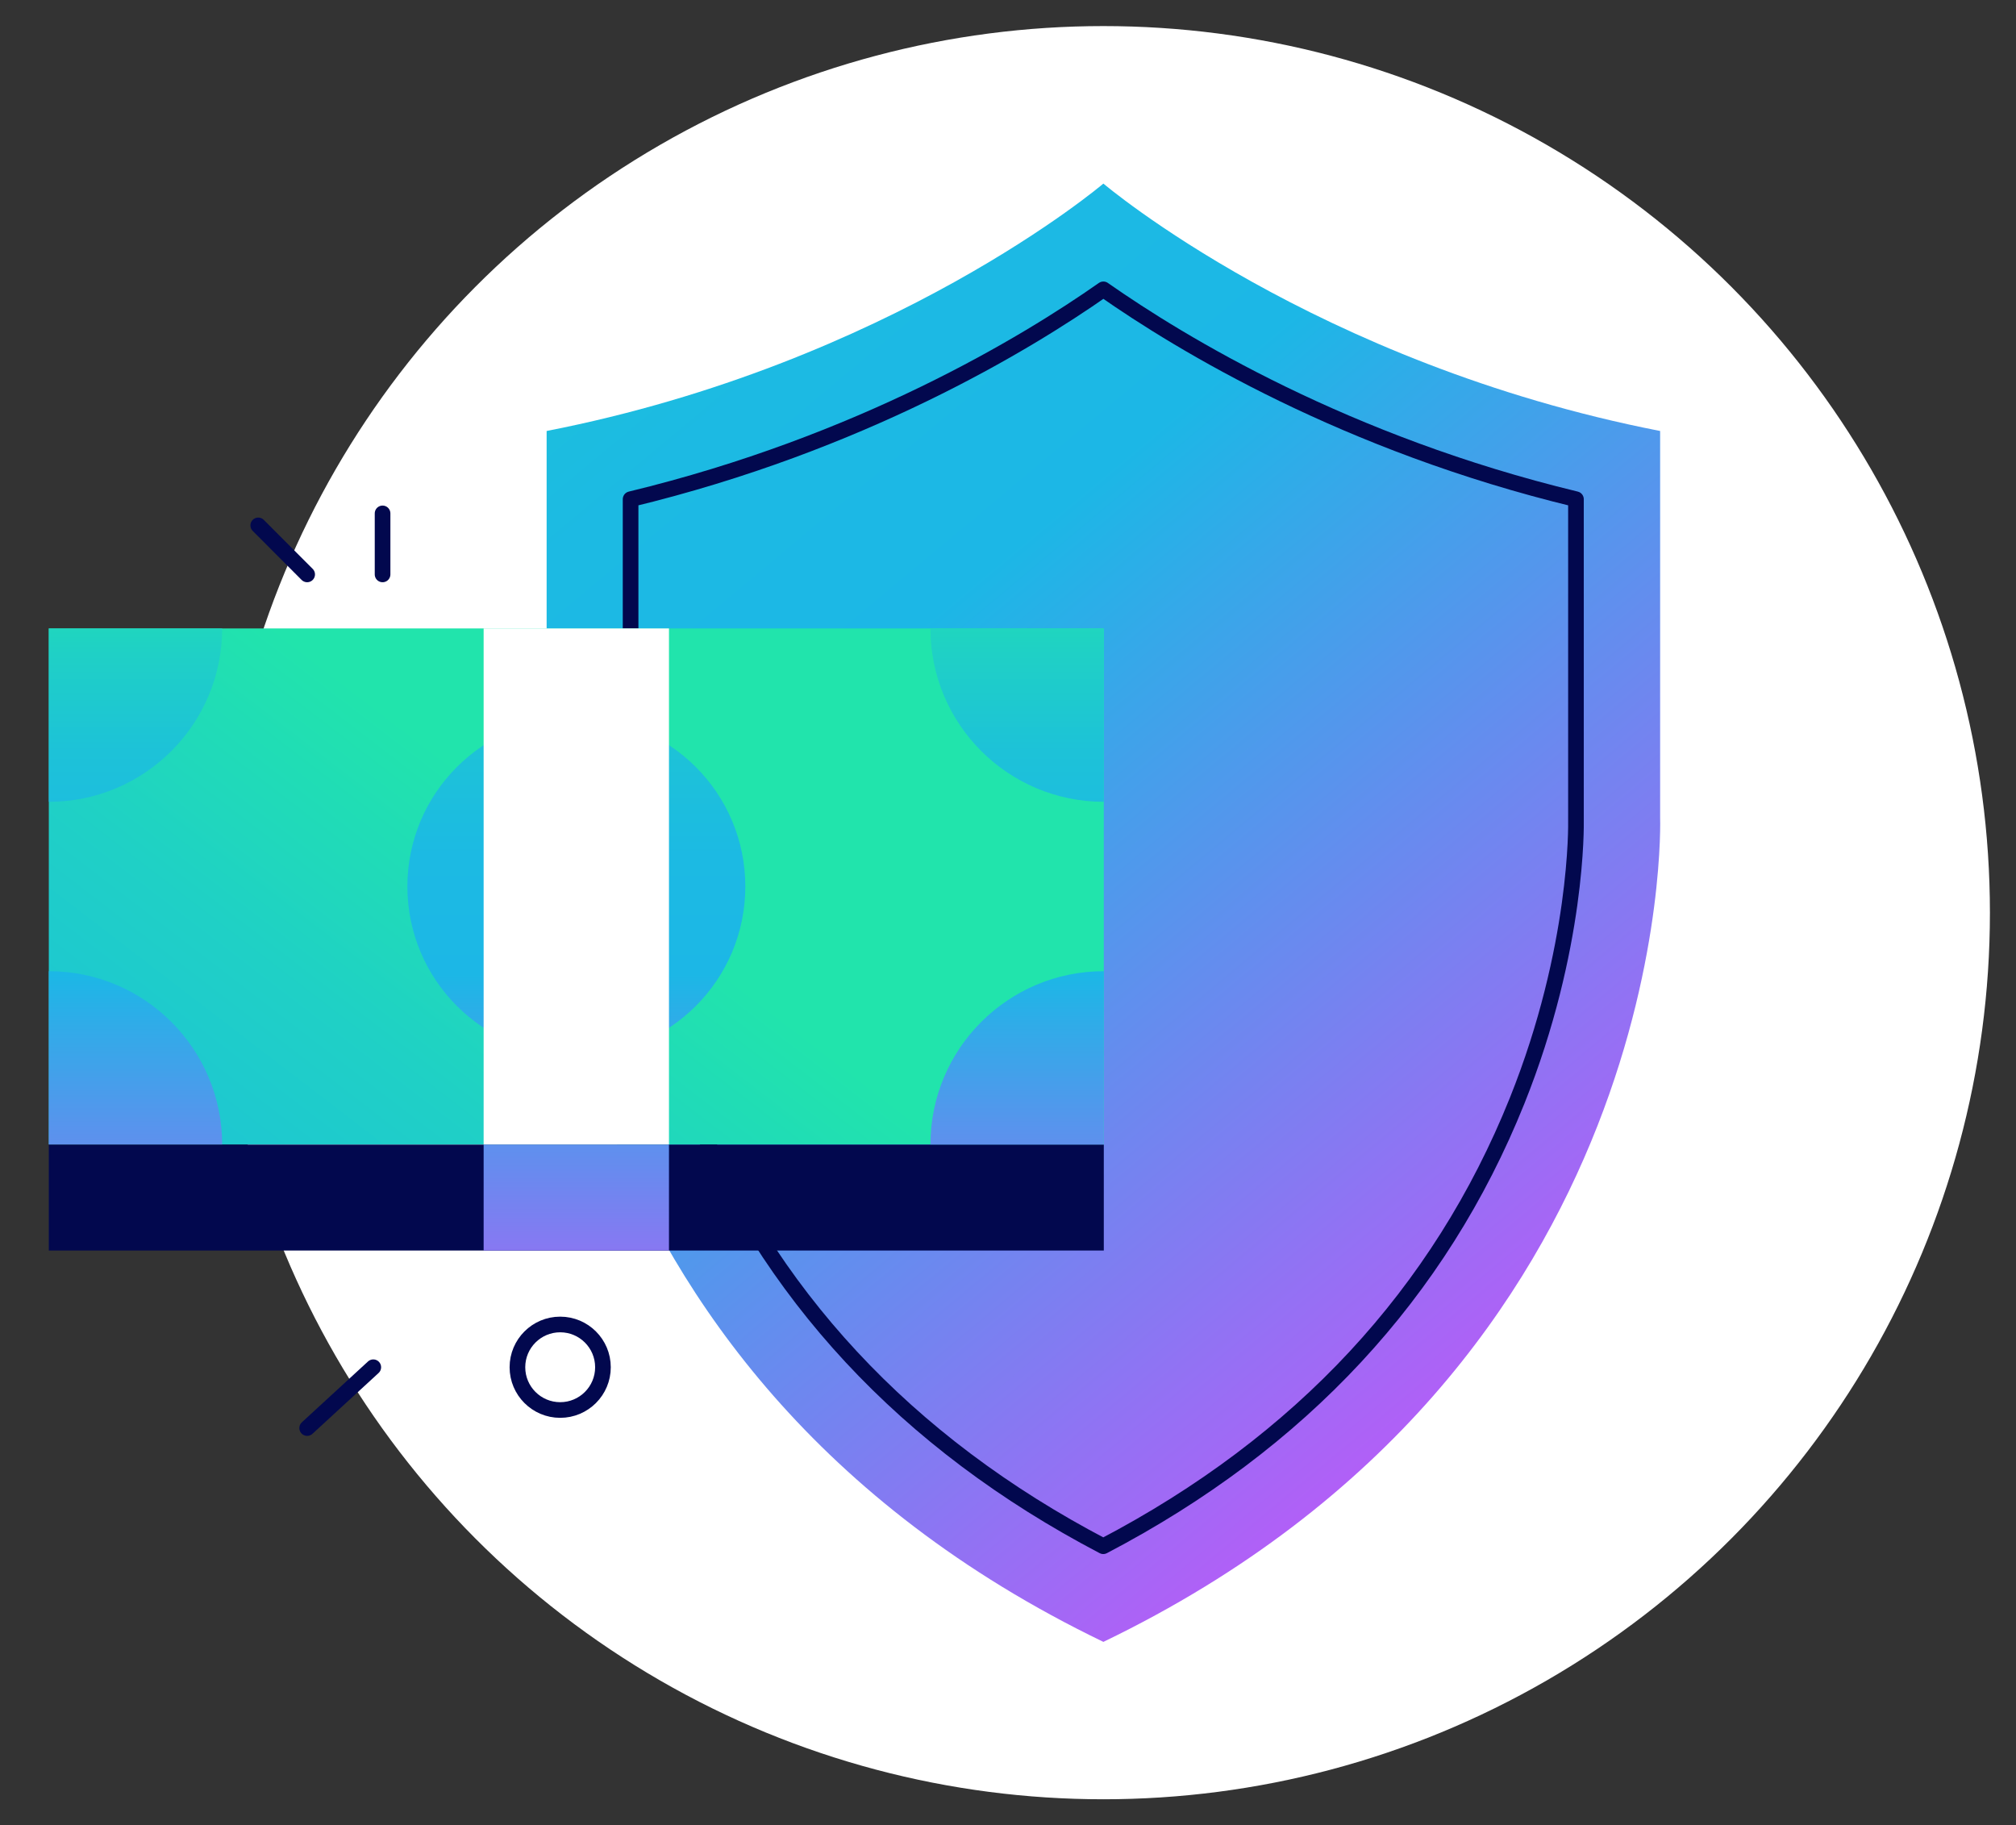 <?xml version="1.0" encoding="UTF-8"?> <svg xmlns="http://www.w3.org/2000/svg" xmlns:xlink="http://www.w3.org/1999/xlink" version="1.1" id="Brand" x="0px" y="0px" viewBox="0 0 193.29 175" style="enable-background:new 0 0 193.29 175;" xml:space="preserve"><rect x="0" y="0" width="193.29" height="175" fill="#333333" stroke="none"/> <style type="text/css"> .st0{fill:url(#SVGID_1_);} .st1{fill:url(#SVGID_00000044172496805736680560000005161600369413297823_);} .st2{fill:#02024E;} .st3{fill:#B45EF9;} .st4{fill:#FFFFFF;} .st5{fill:url(#SVGID_00000003807630841422358620000007979812507091913362_);} .st6{fill:none;stroke:#02024E;stroke-linecap:round;stroke-linejoin:round;stroke-miterlimit:10;} .st7{fill:url(#SVGID_00000068639014268953985700000011889115410057501624_);} .st8{fill:url(#SVGID_00000149357221669821147040000013976715928299001508_);} .st9{fill:url(#SVGID_00000137821233122131776710000003856008949071310267_);} .st10{fill:url(#SVGID_00000131327671508087608720000014875008046660688010_);} .st11{fill:url(#SVGID_00000012445840193971005720000018422175362287625612_);} .st12{fill:url(#SVGID_00000041257526087428499290000007493095838998699921_);} .st13{fill:url(#SVGID_00000158719157976165383900000011473192212163679415_);} .st14{fill:url(#SVGID_00000173881286249259426620000015674351087348034960_);} .st15{fill:url(#SVGID_00000052077607190392072330000002787319903557357743_);} .st16{fill:url(#SVGID_00000156554652104545093480000001704401137371937707_);} .st17{clip-path:url(#SVGID_00000067213759645778964040000009560550679847899560_);} .st18{fill:url(#SVGID_00000132771838251706231610000007865813030467843001_);} .st19{fill:none;stroke:#02084E;stroke-linecap:round;stroke-linejoin:round;stroke-miterlimit:10;} .st20{fill:url(#SVGID_00000111876991339562007910000018389993172966928043_);} .st21{fill:url(#SVGID_00000135676380357453670420000010993484069392278458_);} .st22{fill:url(#SVGID_00000111166206866941233790000004219663437815258256_);} .st23{fill:url(#SVGID_00000129908045397747632160000011846411316987557255_);} .st24{fill:none;stroke:#02084E;stroke-width:1.5;stroke-linecap:round;stroke-linejoin:round;stroke-miterlimit:10;} .st25{fill:url(#SVGID_00000138551385928311190610000016137887974737167514_);} .st26{fill:url(#SVGID_00000141426134259525877890000014908330965761349011_);} .st27{fill:url(#SVGID_00000018213645854598794160000017130590176507227327_);} .st28{fill:url(#SVGID_00000108297997976843254590000004507647855192747193_);} .st29{fill:url(#SVGID_00000001645505451118229200000006156014393167131814_);} .st30{fill:url(#SVGID_00000103972419405057294100000016740268863299458231_);} .st31{fill:#020256;} .st32{fill:none;stroke:#020256;stroke-linecap:round;stroke-linejoin:round;stroke-miterlimit:10;} .st33{fill:url(#SVGID_00000153701552855397887450000017199538960659200920_);} .st34{fill:url(#SVGID_00000059311992543375639560000003059359018247828648_);} .st35{fill:url(#SVGID_00000094600440790626357930000005629523502388471460_);} .st36{fill:url(#SVGID_00000091017642390874074720000013410128171679093426_);} .st37{fill:url(#SVGID_00000111168726745656035090000013071193344252979073_);} .st38{fill:url(#SVGID_00000150804546130522847310000017811711102771985294_);} .st39{fill:none;stroke:#B45EF9;stroke-linecap:round;stroke-linejoin:round;stroke-miterlimit:10;} .st40{fill:url(#SVGID_00000032649027146878959380000008484477088565341088_);} .st41{clip-path:url(#SVGID_00000020362207660606914770000001222859890753581752_);} .st42{fill:#1AB8E8;} .st43{clip-path:url(#SVGID_00000020362207660606914770000001222859890753581752_);fill:#02024E;} .st44{clip-path:url(#SVGID_00000026874215315386081040000009703795565433518248_);fill:#02024E;} .st45{fill:url(#SVGID_00000120539024396176823290000013166302639826632581_);} .st46{fill:url(#SVGID_00000034073879506327486610000001277593533093442712_);} .st47{fill:url(#SVGID_00000066514544405286042100000004406187978831126684_);} .st48{fill:url(#SVGID_00000142148196741518856490000000710122894239243945_);} .st49{clip-path:url(#SVGID_00000137128374497421051050000008645380861650378399_);fill:url(#SVGID_00000013177022831325831600000006623082204052374949_);} .st50{clip-path:url(#SVGID_00000137128374497421051050000008645380861650378399_);fill:url(#SVGID_00000027599079511397907900000017932114520244498344_);} .st51{clip-path:url(#SVGID_00000137128374497421051050000008645380861650378399_);fill:url(#SVGID_00000158722509443985983760000004985017625597950399_);} .st52{clip-path:url(#SVGID_00000137128374497421051050000008645380861650378399_);fill:#FFFFFF;} .st53{clip-path:url(#SVGID_00000137128374497421051050000008645380861650378399_);fill:url(#SVGID_00000065773002383953957230000017510058908736295338_);} .st54{clip-path:url(#SVGID_00000137128374497421051050000008645380861650378399_);fill:url(#SVGID_00000179615623575971893350000015085661409891474858_);} .st55{clip-path:url(#SVGID_00000137128374497421051050000008645380861650378399_);fill:none;stroke:#02024E;stroke-linecap:round;stroke-linejoin:round;stroke-miterlimit:10;} .st56{clip-path:url(#SVGID_00000137128374497421051050000008645380861650378399_);fill:none;stroke:#B45EF9;stroke-linecap:round;stroke-linejoin:round;stroke-miterlimit:10;} .st57{fill:url(#SVGID_00000163780222655287005740000002815843473809171850_);} .st58{fill:#02084E;} .st59{fill:url(#SVGID_00000174577128396233075390000001827777799872020394_);} .st60{fill:url(#SVGID_00000094597867733516158310000015843850582455969679_);} .st61{fill:none;stroke:#47C6EC;stroke-linecap:round;stroke-linejoin:round;stroke-miterlimit:10;} .st62{fill:url(#SVGID_00000085222420768044197980000010819277894910281391_);} .st63{fill:url(#SVGID_00000153690187633009353830000013878759106260862365_);} .st64{fill:url(#SVGID_00000065785690663039908940000004169097603833784973_);} .st65{fill:url(#SVGID_00000091016071100950342680000008224709356713035151_);} .st66{fill:url(#SVGID_00000125581701731038841930000001153427426745192086_);} .st67{fill:url(#SVGID_00000048470148032372462280000017990031282747877291_);} .st68{fill:url(#SVGID_00000127025027004725355870000009828309855252967338_);} .st69{clip-path:url(#SVGID_00000003785454156154069270000009129116959525940388_);fill:url(#SVGID_00000145759961190364394690000014503223214230768814_);} .st70{clip-path:url(#SVGID_00000003785454156154069270000009129116959525940388_);fill:url(#SVGID_00000099662934355893202980000000461907943495066521_);} .st71{clip-path:url(#SVGID_00000003785454156154069270000009129116959525940388_);fill:url(#SVGID_00000000906608363776632250000017583393418384060552_);} .st72{clip-path:url(#SVGID_00000003785454156154069270000009129116959525940388_);fill:url(#SVGID_00000000933530196231164800000000386031515673011616_);} .st73{clip-path:url(#SVGID_00000003785454156154069270000009129116959525940388_);fill:url(#SVGID_00000141454914665482440640000011515839315872004260_);} .st74{fill:url(#SVGID_00000036233977485912966250000011460481502897820840_);} .st75{fill:url(#SVGID_00000080201044237867535770000011600987906667148214_);} .st76{fill:url(#SVGID_00000114793343530568173170000008338987468390914701_);} .st77{fill:url(#SVGID_00000144301818951981617560000000076717569855968135_);} .st78{fill:url(#SVGID_00000144329142795865608230000006367706686712672688_);} .st79{fill:url(#SVGID_00000010275165677248198400000005180338578989847694_);} .st80{fill:url(#SVGID_00000083774068980828075770000003982940706891431605_);} .st81{fill:url(#SVGID_00000136403851756066914690000013693067597254293401_);} .st82{fill:url(#SVGID_00000137837048019814256020000011891330457357314960_);} .st83{fill:url(#SVGID_00000121994228780178950120000009916674072658190211_);} .st84{clip-path:url(#SVGID_00000080183566737741385260000002473852668660519813_);} .st85{fill:url(#SVGID_00000036936786913379496340000013924008431960745649_);} .st86{fill:url(#SVGID_00000085934798004725589370000017830643444410330528_);} .st87{fill:url(#SVGID_00000162310364764219569450000017781113441785893504_);} .st88{fill:url(#SVGID_00000096038390712629836260000008822051974463763084_);} .st89{fill:url(#SVGID_00000049215067841114736180000007708530407324237752_);} .st90{fill:url(#SVGID_00000016762604194597104790000011893567174198889134_);} .st91{fill:url(#SVGID_00000134972396013607760540000016640794391139191432_);} .st92{fill:url(#SVGID_00000144326139226827271960000012674386124193908900_);} .st93{fill:url(#SVGID_00000106149512325056704810000015940216819590123155_);} .st94{fill:url(#SVGID_00000016769765114847784750000009060058533782442890_);} .st95{fill:url(#SVGID_00000160172218402726710130000006294610625443966337_);} .st96{fill:url(#SVGID_00000038399664038451759280000011459542389433216386_);} .st97{fill:url(#SVGID_00000067944287122540437520000000884794408464055213_);} .st98{fill:url(#SVGID_00000039852141219343857770000012740425017171827622_);} .st99{fill:url(#SVGID_00000111903160008009464740000014429069720038700942_);} .st100{clip-path:url(#SVGID_00000160155854025420971250000001703108021638284451_);} .st101{clip-path:url(#SVGID_00000160155854025420971250000001703108021638284451_);fill:#02024E;} .st102{clip-path:url(#SVGID_00000137814854352861726180000014601272070641813685_);fill:#02024E;} .st103{fill:url(#SVGID_00000133490394044009150070000015781693224938537405_);} .st104{fill:url(#SVGID_00000092446881872319092380000000024772292661222291_);} .st105{fill:url(#SVGID_00000056389851039907323420000001252413877512441989_);} .st106{clip-path:url(#SVGID_00000124846170764944591020000013803734889945908874_);fill:url(#SVGID_00000160183264929577956280000004823458361197680265_);} .st107{clip-path:url(#SVGID_00000124846170764944591020000013803734889945908874_);fill:url(#SVGID_00000059276653217800765390000015036617645885441721_);} .st108{clip-path:url(#SVGID_00000124846170764944591020000013803734889945908874_);fill:url(#SVGID_00000178915366119301891220000002753888728562520492_);} .st109{clip-path:url(#SVGID_00000124846170764944591020000013803734889945908874_);fill:#FFFFFF;} .st110{clip-path:url(#SVGID_00000124846170764944591020000013803734889945908874_);fill:url(#SVGID_00000027577255099452682800000003785147851757104796_);} .st111{clip-path:url(#SVGID_00000124846170764944591020000013803734889945908874_);fill:url(#SVGID_00000180363897531263831390000009545883841649869993_);} .st112{clip-path:url(#SVGID_00000124846170764944591020000013803734889945908874_);fill:none;stroke:#02024E;stroke-linecap:round;stroke-linejoin:round;stroke-miterlimit:10;} .st113{clip-path:url(#SVGID_00000124846170764944591020000013803734889945908874_);fill:none;stroke:#B45EF9;stroke-linecap:round;stroke-linejoin:round;stroke-miterlimit:10;} .st114{fill:url(#SVGID_00000107564292758656900290000016005228739538961304_);} .st115{fill:url(#SVGID_00000031196330375338884350000017910158837510622089_);} .st116{fill:url(#SVGID_00000062884050763920944510000013001478740984087732_);} .st117{fill:url(#SVGID_00000149381524964118849880000010611450663269738391_);} .st118{fill:url(#SVGID_00000158029112543581256270000004138999087040579736_);} .st119{fill:url(#SVGID_00000080886667346073122990000006001078966396995232_);} .st120{clip-path:url(#SVGID_00000052082791082949700470000003745835941435799728_);fill:url(#SVGID_00000039135632591160764720000003092923414833427879_);} .st121{clip-path:url(#SVGID_00000052082791082949700470000003745835941435799728_);fill:url(#SVGID_00000147207188741734999760000016194971707821034427_);} .st122{clip-path:url(#SVGID_00000052082791082949700470000003745835941435799728_);fill:url(#SVGID_00000114793833977917769400000012326322335309471874_);} .st123{clip-path:url(#SVGID_00000052082791082949700470000003745835941435799728_);fill:url(#SVGID_00000139983628118872195460000014142202301360059058_);} .st124{clip-path:url(#SVGID_00000052082791082949700470000003745835941435799728_);fill:url(#SVGID_00000137117723115392296330000017360076500651747240_);} .st125{fill:url(#SVGID_00000022548052576683453650000005826611603701632400_);} .st126{fill:url(#SVGID_00000180330434264652120120000011199686809549091976_);} .st127{fill:url(#SVGID_00000181788939108794405970000006325928292511046294_);} .st128{clip-path:url(#SVGID_00000134958755444637417230000000728668509008271780_);} .st129{clip-path:url(#SVGID_00000134958755444637417230000000728668509008271780_);fill:#02024E;} .st130{fill:none;stroke:#F0047F;stroke-miterlimit:10;} .st131{fill:#F0047F;} .st132{fill:url(#SVGID_00000005256975825182803080000015722548738523035298_);} .st133{fill:url(#SVGID_00000160897048231778320780000015394473240556961465_);} .st134{fill:url(#SVGID_00000168078675788700693960000001131322725872225673_);} .st135{fill:url(#SVGID_00000020396331695329154700000011262108436260574862_);} .st136{fill:url(#SVGID_00000126322406419016715610000012859359399223134651_);} .st137{fill:url(#SVGID_00000169530652475332121330000015546411950146542979_);} .st138{fill:url(#SVGID_00000098912021044320552290000009257881804194299058_);} .st139{fill:url(#SVGID_00000010291670928093219700000016395079063495420585_);} .st140{fill:url(#SVGID_00000115508610123349383440000015230831595710802050_);} </style> <g> <g> <circle class="st4" cx="105.79" cy="87.5" r="85"></circle> <linearGradient id="SVGID_1_" gradientUnits="userSpaceOnUse" x1="149.139" y1="126.488" x2="28.934" y2="-17.512"> <stop offset="4.475343e-07" style="stop-color:#B25FF7"></stop> <stop offset="0.48" style="stop-color:#1CB7E6"></stop> <stop offset="0.628" style="stop-color:#1CBAE3"></stop> <stop offset="0.757" style="stop-color:#1DC2D8"></stop> <stop offset="0.879" style="stop-color:#1FD0C6"></stop> <stop offset="0.995" style="stop-color:#21E3AD"></stop> <stop offset="1" style="stop-color:#21E4AC"></stop> </linearGradient> <path class="st0" d="M159.17,78.39V41.32c-33.1-6.47-53.38-23.72-53.38-23.72S85.52,34.85,52.41,41.32v37.08 c0,0-1.78,52.41,53.38,79.01C160.95,130.81,159.17,78.39,159.17,78.39z"></path> <path class="st24" d="M105.79,27.74c7.44,5.21,23.26,14.8,45.31,20.12v30.67l0,0.1l0,0.12c0,0.12,0.25,12.1-5.65,26.8 c-7.4,18.43-20.73,32.78-39.67,42.69c-18.93-9.91-32.27-24.26-39.67-42.69c-5.9-14.7-5.65-26.68-5.65-26.78l0-0.12v-0.12V47.86 C82.53,42.53,98.36,32.95,105.79,27.74"></path> </g> <rect x="4.68" y="109.73" class="st58" width="101.15" height="10.16"></rect> <linearGradient id="SVGID_00000139268410546739847780000016796943262566631614_" gradientUnits="userSpaceOnUse" x1="55.258" y1="130.353" x2="55.258" y2="53.43"> <stop offset="4.475343e-07" style="stop-color:#B25FF7"></stop> <stop offset="0.48" style="stop-color:#1CB7E6"></stop> <stop offset="0.628" style="stop-color:#1CBAE3"></stop> <stop offset="0.757" style="stop-color:#1DC2D8"></stop> <stop offset="0.879" style="stop-color:#1FD0C6"></stop> <stop offset="0.995" style="stop-color:#21E3AD"></stop> <stop offset="1" style="stop-color:#21E4AC"></stop> </linearGradient> <rect x="46.37" y="109.73" style="fill:url(#SVGID_00000139268410546739847780000016796943262566631614_);" width="17.77" height="10.16"></rect> <linearGradient id="SVGID_00000044136705966408480320000007062312584308529302_" gradientUnits="userSpaceOnUse" x1="-76.307" y1="256.451" x2="56.616" y2="83.22"> <stop offset="4.475343e-07" style="stop-color:#B25FF7"></stop> <stop offset="0.48" style="stop-color:#1CB7E6"></stop> <stop offset="0.628" style="stop-color:#1CBAE3"></stop> <stop offset="0.757" style="stop-color:#1DC2D8"></stop> <stop offset="0.879" style="stop-color:#1FD0C6"></stop> <stop offset="0.995" style="stop-color:#21E3AD"></stop> <stop offset="1" style="stop-color:#21E4AC"></stop> </linearGradient> <rect x="4.68" y="60.25" style="fill:url(#SVGID_00000044136705966408480320000007062312584308529302_);" width="101.15" height="49.47"></rect> <g> <defs> <rect id="SVGID_00000072996181345891253060000013830437159966640060_" x="4.68" y="60.25" width="101.15" height="49.47"></rect> </defs> <clipPath id="SVGID_00000042011707762647448470000018105744915806561705_"> <use xlink:href="#SVGID_00000072996181345891253060000013830437159966640060_" style="overflow:visible;"></use> </clipPath> <linearGradient id="SVGID_00000098907654431126982630000000706879114340558005_" gradientUnits="userSpaceOnUse" x1="4.681" y1="130.353" x2="4.681" y2="53.43"> <stop offset="4.475343e-07" style="stop-color:#B25FF7"></stop> <stop offset="0.48" style="stop-color:#1CB7E6"></stop> <stop offset="0.628" style="stop-color:#1CBAE3"></stop> <stop offset="0.757" style="stop-color:#1DC2D8"></stop> <stop offset="0.879" style="stop-color:#1FD0C6"></stop> <stop offset="0.995" style="stop-color:#21E3AD"></stop> <stop offset="1" style="stop-color:#21E4AC"></stop> </linearGradient> <circle style="clip-path:url(#SVGID_00000042011707762647448470000018105744915806561705_);fill:url(#SVGID_00000098907654431126982630000000706879114340558005_);" cx="4.68" cy="60.25" r="16.62"></circle> <linearGradient id="SVGID_00000142146034061248180030000017690732672765102984_" gradientUnits="userSpaceOnUse" x1="4.681" y1="130.353" x2="4.681" y2="53.43"> <stop offset="4.475343e-07" style="stop-color:#B25FF7"></stop> <stop offset="0.48" style="stop-color:#1CB7E6"></stop> <stop offset="0.628" style="stop-color:#1CBAE3"></stop> <stop offset="0.757" style="stop-color:#1DC2D8"></stop> <stop offset="0.879" style="stop-color:#1FD0C6"></stop> <stop offset="0.995" style="stop-color:#21E3AD"></stop> <stop offset="1" style="stop-color:#21E4AC"></stop> </linearGradient> <circle style="clip-path:url(#SVGID_00000042011707762647448470000018105744915806561705_);fill:url(#SVGID_00000142146034061248180030000017690732672765102984_);" cx="4.68" cy="109.73" r="16.62"></circle> <linearGradient id="SVGID_00000173132888569416293540000007356321909712767392_" gradientUnits="userSpaceOnUse" x1="105.826" y1="130.353" x2="105.826" y2="53.43"> <stop offset="4.475343e-07" style="stop-color:#B25FF7"></stop> <stop offset="0.48" style="stop-color:#1CB7E6"></stop> <stop offset="0.628" style="stop-color:#1CBAE3"></stop> <stop offset="0.757" style="stop-color:#1DC2D8"></stop> <stop offset="0.879" style="stop-color:#1FD0C6"></stop> <stop offset="0.995" style="stop-color:#21E3AD"></stop> <stop offset="1" style="stop-color:#21E4AC"></stop> </linearGradient> <circle style="clip-path:url(#SVGID_00000042011707762647448470000018105744915806561705_);fill:url(#SVGID_00000173132888569416293540000007356321909712767392_);" cx="105.83" cy="60.25" r="16.62"></circle> <linearGradient id="SVGID_00000102532309109375967610000014985712599793117360_" gradientUnits="userSpaceOnUse" x1="105.826" y1="130.353" x2="105.826" y2="53.43"> <stop offset="4.475343e-07" style="stop-color:#B25FF7"></stop> <stop offset="0.48" style="stop-color:#1CB7E6"></stop> <stop offset="0.628" style="stop-color:#1CBAE3"></stop> <stop offset="0.757" style="stop-color:#1DC2D8"></stop> <stop offset="0.879" style="stop-color:#1FD0C6"></stop> <stop offset="0.995" style="stop-color:#21E3AD"></stop> <stop offset="1" style="stop-color:#21E4AC"></stop> </linearGradient> <circle style="clip-path:url(#SVGID_00000042011707762647448470000018105744915806561705_);fill:url(#SVGID_00000102532309109375967610000014985712599793117360_);" cx="105.83" cy="109.73" r="16.62"></circle> <linearGradient id="SVGID_00000113337896730727617160000018007956236993574293_" gradientUnits="userSpaceOnUse" x1="55.258" y1="130.353" x2="55.258" y2="53.43"> <stop offset="4.475343e-07" style="stop-color:#B25FF7"></stop> <stop offset="0.48" style="stop-color:#1CB7E6"></stop> <stop offset="0.628" style="stop-color:#1CBAE3"></stop> <stop offset="0.757" style="stop-color:#1DC2D8"></stop> <stop offset="0.879" style="stop-color:#1FD0C6"></stop> <stop offset="0.995" style="stop-color:#21E3AD"></stop> <stop offset="1" style="stop-color:#21E4AC"></stop> </linearGradient> <circle style="clip-path:url(#SVGID_00000042011707762647448470000018105744915806561705_);fill:url(#SVGID_00000113337896730727617160000018007956236993574293_);" cx="55.26" cy="84.99" r="16.2"></circle> </g> <rect x="46.37" y="60.25" class="st4" width="17.77" height="49.47"></rect> <line class="st24" x1="29.45" y1="55.07" x2="24.76" y2="50.37"></line> <circle class="st24" cx="53.71" cy="131.08" r="4.1"></circle> <line class="st24" x1="35.79" y1="131.08" x2="29.45" y2="136.91"></line> <line class="st24" x1="36.68" y1="55.07" x2="36.68" y2="49.22"></line> </g> </svg> 